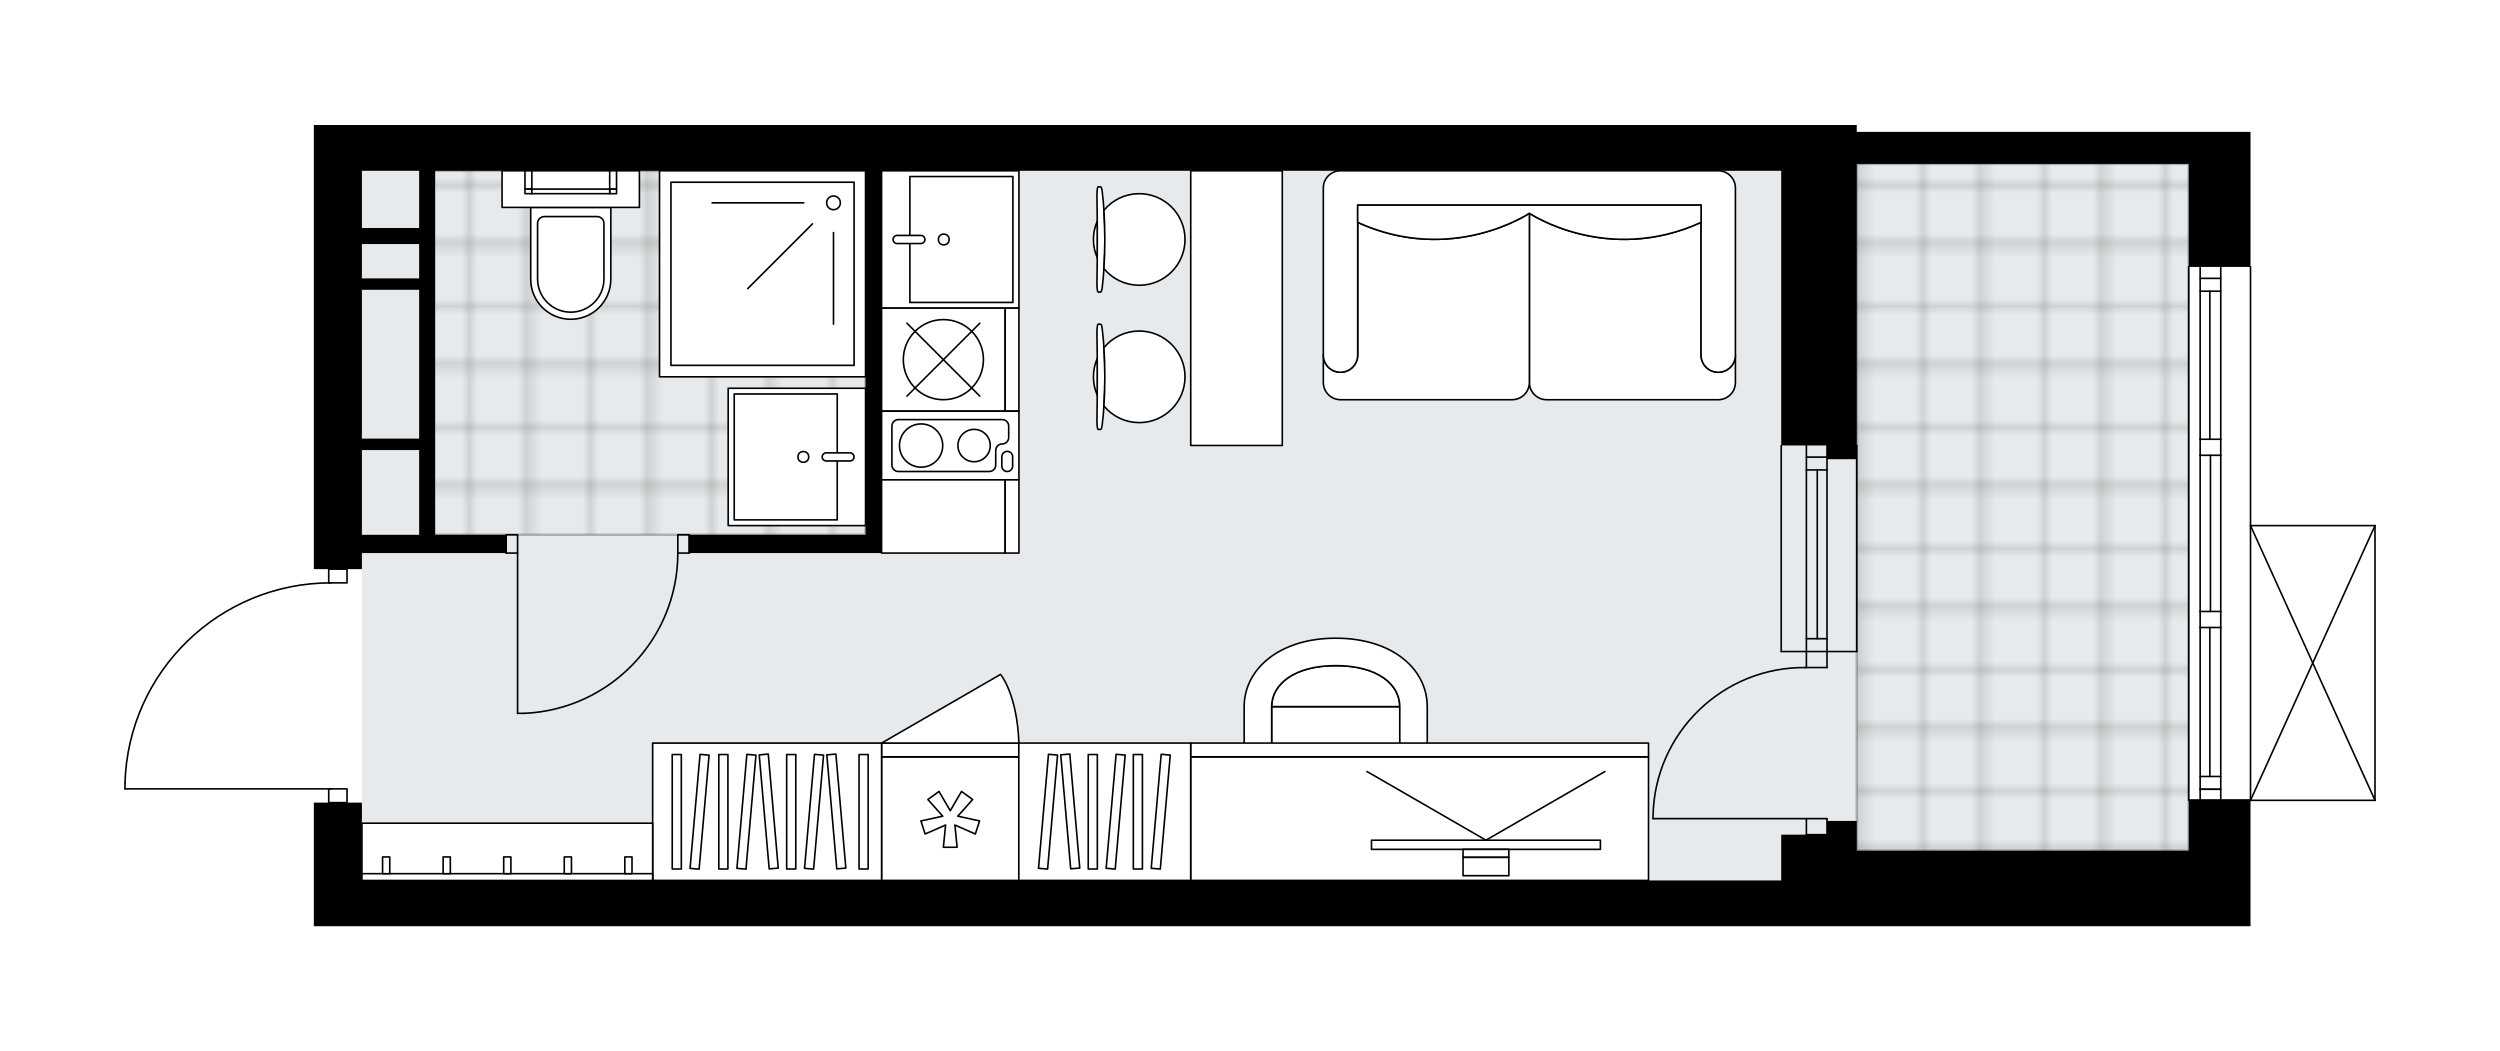 <svg xmlns="http://www.w3.org/2000/svg" xmlns:xlink="http://www.w3.org/1999/xlink" height="840.98px" id="Layer_1" style="enable-background:new 0 0 2000 840.98;" version="1.1" viewBox="0 0 2000 840.98" width="2000px" x="0px" y="0px" xml:space="preserve">
<style type="text/css">
	.st0{fill:none;}
	.st1{opacity:0.25;fill:none;stroke:#000000;stroke-width:0.4;stroke-miterlimit:10;}
	.st2{fill:#FFFFFF;}
	.st3{fill:#E7EAEC;}
	
		.st4{fill:url(#SVGID_1_);stroke:#000000;stroke-width:2;stroke-linecap:round;stroke-linejoin:round;stroke-miterlimit:10;stroke-opacity:0.25;}
	
		.st5{fill:url(#SVGID_00000032631381856948567410000000687260162248970923_);stroke:#000000;stroke-width:2;stroke-linecap:round;stroke-linejoin:round;stroke-miterlimit:10;stroke-opacity:0.25;}
	.st6{fill:none;stroke:#000000;stroke-width:1.3;stroke-linecap:round;stroke-linejoin:round;stroke-miterlimit:10;}
	.st7{fill:#FFFFFF;stroke:#000000;stroke-width:1.3;stroke-linecap:round;stroke-linejoin:round;stroke-miterlimit:10;}
	.st8{fill:none;stroke:#000000;stroke-width:1.3;stroke-linecap:round;stroke-linejoin:round;}
	.st9{fill:none;stroke:#000000;stroke-width:1.3;stroke-linecap:round;stroke-linejoin:round;stroke-dasharray:10.077,10.077;}
	.st10{fill:none;stroke:#000000;stroke-width:1.3;stroke-linecap:round;stroke-linejoin:round;stroke-dasharray:10.142,10.142;}
	.st11{font-family:'Arial-BoldMT';}
	.st12{font-size:95.987px;}
	.st13{font-size:81.22px;}
	.st14{font-family:'ArialMT';}
	.st15{font-size:40px;}
</style>
<pattern height="14.57" id="New_Pattern_Swatch_2" patternUnits="userSpaceOnUse" style="overflow:visible;" viewBox="7.49 -22.06 14.57 14.57" width="14.57" x="-2634.5" y="453.27">
	<g>
		<rect class="st0" height="14.57" width="14.57" x="7.49" y="-22.06" />
		<g>
			<rect class="st1" height="7.29" width="7.29" x="14.77" y="-7.49" />
		</g>
		<g>
			<rect class="st1" height="7.29" width="7.29" x="0.2" y="-7.49" />
		</g>
		<g>
			<rect class="st1" height="7.29" width="7.29" x="22.06" y="-14.77" />
		</g>
		<g>
			<rect class="st1" height="7.29" width="7.29" x="7.49" y="-14.77" />
			<rect class="st1" height="7.29" width="7.29" x="14.77" y="-22.06" />
		</g>
		<g>
			<rect class="st1" height="7.29" width="7.29" x="0.2" y="-22.06" />
		</g>
		<g>
			<rect class="st1" height="7.29" width="7.29" x="22.06" y="-29.35" />
		</g>
		<g>
			<rect class="st1" height="7.29" width="7.29" x="7.49" y="-29.35" />
		</g>
	</g>
</pattern>
<path class="st2" d="M1718,740.98H289.53h-38.46v-98.89h11.25  v-10.34H100c-0.36,0-0.65-0.29-0.65-0.65v-4.8c0,0,0-0.01,0-0.01c0,0,0-0.01,0-0.01c1.28-43.28,19.09-83.72,50.16-113.88  c30.47-29.58,70.44-46.11,112.81-46.74v-10.37h-11.25V100h38.46h1195.89v5.49h265.55h49.45v107.4c0.36,0,0.65,0.29,0.65,0.65v206.29  H1900c0,0,0.01,0,0.01,0c0.04,0,0.08,0.02,0.12,0.02c0.04,0.01,0.09,0.01,0.13,0.03c0,0,0.01,0,0.01,0  c0.03,0.01,0.05,0.04,0.08,0.06c0.04,0.03,0.08,0.05,0.12,0.09c0.03,0.03,0.05,0.07,0.07,0.1c0.02,0.04,0.05,0.07,0.07,0.11  c0.02,0.04,0.02,0.09,0.03,0.14c0.01,0.03,0.02,0.06,0.02,0.1v219.76c0,0.03-0.01,0.07-0.02,0.1c-0.01,0.05-0.01,0.1-0.03,0.14  c-0.02,0.04-0.04,0.07-0.07,0.11c-0.02,0.04-0.04,0.07-0.07,0.1c-0.03,0.04-0.08,0.06-0.12,0.09c-0.03,0.02-0.05,0.04-0.08,0.06  c0,0-0.01,0-0.01,0c-0.07,0.03-0.15,0.04-0.23,0.05c-0.01,0-0.02,0.01-0.03,0.01c0,0,0,0,0,0h-99.59c0,0,0,0,0,0v39.64v60.44h-45.78  H1718z" id="background" />
<g id="floor">
	<rect class="st3" height="573.22" width="1461.43" x="289.53" y="131.13" />
	<pattern id="SVGID_1_" patternTransform="matrix(6.461 0 0 6.461 27524.565 41170.406)" xlink:href="#New_Pattern_Swatch_2">
	</pattern>
	<polygon class="st4" points="341.73,136.63 341.73,337.42 341.73,337.42 341.73,427.82 692.43,427.82 692.43,136.63  " />
	
		<pattern id="SVGID_00000010310754978953826240000011498548362437868678_" patternTransform="matrix(6.461 0 0 6.461 27524.565 41170.406)" xlink:href="#New_Pattern_Swatch_2">
	</pattern>
	
		<rect height="549.41" style="fill:url(#SVGID_00000010310754978953826240000011498548362437868678_);stroke:#000000;stroke-width:2;stroke-linecap:round;stroke-linejoin:round;stroke-miterlimit:10;stroke-opacity:0.25;" width="265.55" x="1485.42" y="131.13" />
	<g id="LWPOLYLINE_00000057870156260393017640000007821610997507045031_">
		<rect class="st6" height="14.65" width="9.16" x="404.91" y="427.82" />
	</g>
	<g id="LWPOLYLINE_00000118355879008439696350000009692216090423591355_">
		<rect class="st6" height="14.65" width="9.16" x="542.26" y="427.82" />
	</g>
	<g id="LINE_00000173123157937824228160000001577252582471096760_">
		<line class="st6" x1="404.91" x2="404.91" y1="442.47" y2="427.82" />
	</g>
	<g id="LINE_00000080165938296476498690000008252783352526829230_">
		<line class="st6" x1="551.42" x2="551.42" y1="442.47" y2="427.82" />
	</g>
	<g id="LINE_00000114777968632047108660000012569213172689354657_">
		<line class="st6" x1="414.06" x2="414.06" y1="442.47" y2="570.66" />
	</g>
	<g id="ARC_00000058584871846266267750000000368520684008075405_">
		<path class="st6" d="M542.26,442.47c-0.05,68.67-54.1,125.14-122.7,128.2" />
	</g>
	<g id="LINE_00000136390934382038529050000005374928827251844796_">
		<line class="st6" x1="414.06" x2="419.56" y1="570.66" y2="570.66" />
	</g>
	<g id="LWPOLYLINE_00000120529655851843265750000018146716441534588316_">
		<rect class="st6" height="10.99" width="14.65" x="262.97" y="455.29" />
	</g>
	<g id="LWPOLYLINE_00000103983380614484269510000010132776795870452627_">
		<rect class="st6" height="10.99" width="14.65" x="262.97" y="631.1" />
	</g>
	<g id="LWPOLYLINE_00000095309449632139252360000010898711047008788918_">
		<path class="st6" d="M100,626.3c2.64-89.13,75.65-160.02,164.82-160.02" />
	</g>
	<g id="LINE_00000037681138084750672920000009992300750749752714_">
		<line class="st6" x1="264.82" x2="100" y1="631.1" y2="631.1" />
	</g>
	<g id="LINE_00000160185338506348175630000006896768982562100358_">
		<line class="st6" x1="100" x2="100" y1="631.1" y2="626.3" />
	</g>
	<g id="ARC_00000054957733310115230570000004398085426918362288_">
		<path class="st6" d="M1322.42,654.91c0-0.6,0-1.2,0.01-1.8c1-66.76,55.93-120.07,122.69-119.07" />
	</g>
	<g id="LINE_00000070827064837295526280000011399049551488532145_">
		<line class="st6" x1="1445.12" x2="1322.42" y1="654.91" y2="654.91" />
	</g>
	<g id="LINE_00000074443596290254165970000009786252602994667165_">
		<line class="st6" x1="1445.12" x2="1445.12" y1="521.22" y2="534.03" />
	</g>
	<g id="LINE_00000057856038695989255290000002109277331444443022_">
		<line class="st6" x1="1445.12" x2="1461.6" y1="534.03" y2="534.03" />
	</g>
	<g id="LINE_00000147927345500851611320000010367686298945810057_">
		<line class="st6" x1="1461.6" x2="1461.6" y1="534.03" y2="521.22" />
	</g>
	<g id="LINE_00000144297985887909685430000011172541655845744529_">
		<line class="st6" x1="1461.6" x2="1461.6" y1="667.73" y2="654.91" />
	</g>
	<g id="LINE_00000009547910129803933030000008663007959642431131_">
		<line class="st6" x1="1461.6" x2="1445.12" y1="654.91" y2="654.91" />
	</g>
	<g id="LINE_00000162311100302183722590000011928639878736500927_">
		<line class="st6" x1="1445.12" x2="1445.12" y1="654.91" y2="667.73" />
	</g>
	<g id="LINE_00000145020832906176908660000005933701182142735031_">
		<line class="st6" x1="1461.6" x2="1445.12" y1="667.73" y2="667.73" />
	</g>
	<g id="LINE_00000159469166362222531390000009035431757472546493_">
		<line class="st6" x1="1445.12" x2="1445.12" y1="521.22" y2="356.39" />
	</g>
	<g id="LINE_00000003794228537305141470000015935787937948303031_">
		<line class="st6" x1="1461.6" x2="1461.6" y1="521.22" y2="356.39" />
	</g>
	<g id="LINE_00000018216426433024869950000013920664700274095256_">
		<line class="st6" x1="1453.82" x2="1453.82" y1="510.96" y2="375.94" />
	</g>
	<g id="LINE_00000164511918627710372970000010827837460953265337_">
		<line class="st6" x1="1445.12" x2="1461.6" y1="365.68" y2="365.68" />
	</g>
	<g id="LINE_00000129176815405171169920000014812823252990451856_">
		<line class="st6" x1="1445.12" x2="1461.6" y1="510.96" y2="510.96" />
	</g>
	<g id="LINE_00000033330191888149382030000006400472623283341184_">
		<line class="st6" x1="1424.98" x2="1424.98" y1="521.22" y2="356.39" />
	</g>
	<g id="LINE_00000178166878038989377620000002444452937129606544_">
		<line class="st6" x1="1485.41" x2="1485.41" y1="356.39" y2="521.22" />
	</g>
	<g id="LINE_00000142875134002129870940000003005895308283529361_">
		<line class="st6" x1="1445.11" x2="1461.59" y1="375.94" y2="375.94" />
	</g>
	<g id="LINE_00000137821366604471184570000017747918157314634396_">
		<line class="st6" x1="1424.98" x2="1485.41" y1="521.22" y2="521.22" />
	</g>
	<g id="LINE_00000077309213713555483390000008435563075565949351_">
		<line class="st6" x1="1750.96" x2="1750.96" y1="640.25" y2="213.55" />
	</g>
	<g id="LINE_00000057846904008390880150000011172693869591405475_">
		<line class="st6" x1="1760.12" x2="1776.6" y1="631.42" y2="631.42" />
	</g>
	<g id="LINE_00000010270326935411931250000007313937258693355442_">
		<line class="st6" x1="1760.12" x2="1776.6" y1="222.7" y2="222.7" />
	</g>
	<g id="LINE_00000121988945413462255660000014417273137539176100_">
		<line class="st6" x1="1767.9" x2="1767.9" y1="501.99" y2="621.17" />
	</g>
	<g id="LINE_00000033342658016973321330000015380665095108855442_">
		<line class="st6" x1="1767.9" x2="1767.9" y1="232.96" y2="351.42" />
	</g>
	<g id="LINE_00000145764079421749947540000014961961057905239941_">
		<line class="st6" x1="1776.6" x2="1760.12" y1="232.96" y2="232.96" />
	</g>
	<g id="LINE_00000074399899217797490230000008046030468601048251_">
		<line class="st6" x1="1760.12" x2="1776.6" y1="631.42" y2="631.42" />
	</g>
	<g id="LINE_00000075861713296143673960000003584711338146889645_">
		<line class="st6" x1="1776.6" x2="1760.12" y1="621.17" y2="621.17" />
	</g>
	<g id="LINE_00000040565896384288201160000014435266348887710624_">
		<line class="st6" x1="1760.12" x2="1776.6" y1="489.17" y2="489.17" />
	</g>
	<g id="LINE_00000174594551927132285110000000329726534559536526_">
		<line class="st6" x1="1776.6" x2="1776.6" y1="489.17" y2="501.99" />
	</g>
	<g id="LINE_00000089542780455353579960000011489655110458964369_">
		<line class="st6" x1="1776.6" x2="1760.12" y1="501.99" y2="501.99" />
	</g>
	<g id="LINE_00000144300702726630122960000006220303721179102380_">
		<line class="st6" x1="1760.12" x2="1760.12" y1="501.99" y2="489.17" />
	</g>
	<g id="LINE_00000084517920794292664710000003895595510168231347_">
		<line class="st6" x1="1800.41" x2="1800.41" y1="213.55" y2="640.25" />
	</g>
	<g id="LINE_00000070818587791275768610000001304324988437835187_">
		<line class="st6" x1="1760.12" x2="1776.6" y1="351.42" y2="351.42" />
	</g>
	<g id="LINE_00000070094289247180002700000014290477225796967060_">
		<line class="st6" x1="1776.6" x2="1776.6" y1="351.42" y2="364.24" />
	</g>
	<g id="LINE_00000094606430180379144320000008691574010981328277_">
		<line class="st6" x1="1776.6" x2="1760.12" y1="364.24" y2="364.24" />
	</g>
	<g id="LINE_00000081626305708264294610000014767844073820722068_">
		<line class="st6" x1="1760.12" x2="1760.12" y1="364.24" y2="351.42" />
	</g>
	<g id="LINE_00000113353143977236814340000012005428910133131707_">
		<line class="st6" x1="1768.36" x2="1768.36" y1="364.24" y2="489.17" />
	</g>
	<g id="LWPOLYLINE_00000147940728447817873260000007233215968905936287_">
		<line class="st6" x1="1760.12" x2="1760.12" y1="351.42" y2="213.55" />
	</g>
	<g id="LWPOLYLINE_00000119822895628302825550000015770386864712158082_">
		<line class="st6" x1="1760.12" x2="1760.12" y1="364.24" y2="489.17" />
	</g>
	<g id="LWPOLYLINE_00000157998082612782369890000015352497580599504020_">
		<line class="st6" x1="1760.12" x2="1760.12" y1="501.99" y2="640.25" />
	</g>
	<g id="LWPOLYLINE_00000120538649034048462020000016255881325980758676_">
		<line class="st6" x1="1776.6" x2="1776.6" y1="351.42" y2="213.55" />
	</g>
	<g id="LWPOLYLINE_00000115515626999642364700000005868128929158356122_">
		<line class="st6" x1="1776.6" x2="1776.6" y1="364.24" y2="489.17" />
	</g>
	<g id="LWPOLYLINE_00000080897207131058314800000016473424575525237410_">
		<line class="st6" x1="1776.6" x2="1776.6" y1="501.99" y2="640.25" />
	</g>
	<g id="LINE_00000165234074418128002630000000665871775705787785_">
		<line class="st6" x1="1900" x2="1900" y1="420.49" y2="640.25" />
	</g>
	<g id="LINE_00000023260183491780521800000002145078005661277101_">
		<line class="st6" x1="1900" x2="1800.41" y1="640.25" y2="640.25" />
	</g>
	<g id="LINE_00000012472123189550851360000014157781969932552343_">
		<line class="st6" x1="1800.41" x2="1900" y1="420.49" y2="420.49" />
	</g>
	<g id="LWPOLYLINE_00000129921186575963801380000011000230574485772688_">
		<line class="st6" x1="1800.41" x2="1900" y1="640.25" y2="420.49" />
	</g>
	<g id="LWPOLYLINE_00000171685631400129746150000005443652310341481394_">
		<line class="st6" x1="1800.41" x2="1900" y1="420.49" y2="640.25" />
	</g>
	<path d="M1485.41,105.49V100H289.53h-38.46v355.29h38.46v-12.82h115.38v-14.65h-56.77V272.15v-76.92h0v-58.6h344.3v291.19H551.42   v14.65h153.83v-14.65V136.63h719.73v219.76h36.63v10.99h23.81V136.63v-5.49h265.55v82.41h49.45V105.49h-49.45H1485.41z    M289.53,427.82v-67.76h45.78v67.76H289.53z M335.31,350.9h-45.78V231.86h45.78v40.29V350.9z M335.31,222.7h-45.78v-27.47h45.78h0   V222.7z M335.31,182.41h-45.78v-45.78h45.78V182.41z" />
	<polygon points="1750.96,680.54 1718,680.54 1485.41,680.54 1485.41,667.73 1485.41,656.74 1461.61,656.74 1461.61,667.73    1424.98,667.73 1424.98,680.54 1424.98,704.35 289.53,704.35 289.53,642.09 251.07,642.09 251.07,740.98 289.53,740.98    1718,740.98 1754.63,740.98 1800.41,740.98 1800.41,680.54 1800.41,639.34 1750.96,639.34  " />
</g>
<g id="mebel">
	<g>
		<g>
			<path class="st7" d="M456.61,255.42L456.61,255.42c-17.7,0-32.05-14.35-32.05-32.05v-57.45h64.1v57.45     C488.65,241.08,474.31,255.42,456.61,255.42z" />
			<rect class="st7" height="29.3" width="109.88" x="401.66" y="136.63" />
			<path class="st7" d="M456.61,249.74L456.61,249.74c-14.67,0-26.55-11.89-26.55-26.55v-44.44c0-3.03,2.46-5.49,5.49-5.49h42.12     c3.03,0,5.49,2.46,5.49,5.49v44.44C483.16,237.85,471.27,249.74,456.61,249.74z" />
		</g>
		<g>
			<rect class="st7" height="14.65" width="5.49" x="419.98" y="136.63" />
			<rect class="st7" height="3.66" width="5.49" x="419.98" y="151.28" />
			<rect class="st7" height="14.65" width="5.49" x="487.74" y="136.63" />
			<rect class="st7" height="3.66" width="5.49" x="487.74" y="151.28" />
			
				<rect class="st7" height="3.66" transform="matrix(-1 -1.797763e-10 1.797763e-10 -1 913.21 306.22)" width="62.27" x="425.47" y="151.28" />
		</g>
	</g>
	<g>
		<rect class="st7" height="164.82" width="164.82" x="527.61" y="136.63" />
		<rect class="st7" height="146.51" width="146.51" x="536.77" y="145.78" />
		<circle class="st7" cx="666.8" cy="162.27" r="5.49" />
		<line class="st7" x1="642.99" x2="569.73" y1="162.27" y2="162.27" />
		<line class="st7" x1="649.96" x2="598.16" y1="179.1" y2="230.9" />
		<line class="st7" x1="666.8" x2="666.8" y1="186.07" y2="259.33" />
	</g>
	<g>
		
			<rect class="st7" height="109.88" transform="matrix(-1.836970e-16 1 -1 -1.836970e-16 1003.045 -271.947)" width="109.89" x="582.55" y="310.61" />
		
			<rect class="st7" height="82.41" transform="matrix(-1.836970e-16 1 -1 -1.836970e-16 994.112 -263.052)" width="100.73" x="578.22" y="324.32" />
		<path class="st7" d="M657.76,365.53L657.76,365.53c0-1.79,1.45-3.24,3.24-3.24h18.99c1.79,0,3.24,1.45,3.24,3.24l0,0    c0,1.79-1.45,3.24-3.24,3.24h-18.99C659.21,368.77,657.76,367.32,657.76,365.53z" />
		<circle class="st7" cx="642.67" cy="365.53" r="4.3" />
	</g>
	<g>
		
			<rect class="st7" height="98.89" transform="matrix(-1 -1.224647e-16 1.224647e-16 -1 1520.395 1309.811)" width="109.88" x="705.26" y="605.46" />
		
			<rect class="st7" height="10.99" transform="matrix(-1 -1.224647e-16 1.224647e-16 -1 1520.395 1199.929)" width="109.88" x="705.26" y="594.47" />
		<polygon class="st7" points="763.91,660.02 765.69,677.8 754.7,677.8 756.48,660.02 740.12,667.2 736.73,656.75 754.18,652.95     742.3,639.61 751.19,633.16 760.2,648.58 769.21,633.16 778.1,639.61 766.21,652.95 783.67,656.75 780.27,667.2   " />
		<path class="st7" d="M705.26,594.47l95.16-54.94c0,0,13.26,15.46,14.72,54.94H705.26z" />
	</g>
	<g>
		
			<rect class="st7" height="183.14" transform="matrix(4.568860e-11 1 -1 4.568860e-11 1263.099 35.723)" width="109.88" x="558.75" y="557.84" />
		<g>
			
				<rect class="st7" height="7.28" transform="matrix(1.344452e-10 1 -1 1.344452e-10 1190.829 107.994)" width="91.57" x="495.63" y="645.77" />
			
				<rect class="st7" height="7.28" transform="matrix(1.344247e-10 1 -1 1.344247e-10 1228.101 70.722)" width="91.57" x="532.9" y="645.77" />
			
				<rect class="st7" height="7.28" transform="matrix(-0.087 0.996 -0.996 -0.087 1255.145 148.694)" width="91.57" x="513.66" y="645.77" />
			
				<rect class="st7" height="7.28" transform="matrix(1.347631e-10 1 -1 1.347631e-10 1282.392 16.431)" width="91.57" x="587.2" y="645.77" />
			
				<rect class="st7" height="7.28" transform="matrix(0.087 0.996 -0.996 0.087 1208.295 -19.8)" width="91.57" x="569.17" y="645.77" />
			
				<rect class="st7" height="7.28" transform="matrix(-0.087 0.996 -0.996 -0.087 1295.889 111.359)" width="91.57" x="551.14" y="645.77" />
			
				<rect class="st7" height="7.28" transform="matrix(0.087 0.996 -0.996 0.087 1257.667 -73.68)" width="91.57" x="623.25" y="645.77" />
			
				<rect class="st7" height="7.28" transform="matrix(-0.087 0.996 -0.996 -0.087 1354.688 57.479)" width="91.57" x="605.22" y="645.77" />
			
				<rect class="st7" height="7.28" transform="matrix(1.344247e-10 1 -1 1.344247e-10 1340.291 -41.468)" width="91.57" x="645.1" y="645.77" />
		</g>
	</g>
	<g>
		
			<rect class="st7" height="232.57" transform="matrix(-9.523245e-11 1 -1 -9.523245e-11 1087.296 275.624)" width="45.78" x="382.94" y="565.18" />
		
			<rect class="st7" height="232.57" transform="matrix(-9.537811e-11 1 -1 -9.537811e-11 1107.471 295.799)" width="5.44" x="403.12" y="585.35" />
		<rect class="st7" height="13.37" width="5.75" x="402.96" y="685.55" />
		<rect class="st7" height="13.37" width="5.75" x="451.41" y="685.55" />
		<rect class="st7" height="13.37" width="5.75" x="499.86" y="685.55" />
		<rect class="st7" height="13.37" width="5.75" x="354.51" y="685.55" />
		<rect class="st7" height="13.37" width="5.75" x="306.06" y="685.55" />
	</g>
	<g>
		
			<rect class="st7" height="109.88" transform="matrix(8.981622e-11 -1 1 8.981622e-11 568.619 951.764)" width="109.89" x="705.25" y="136.63" />
		
			<rect class="st7" height="82.41" transform="matrix(8.984286e-11 -1 1 8.984286e-11 577.514 960.697)" width="100.73" x="718.74" y="150.39" />
		<path class="st7" d="M739.93,191.59L739.93,191.59c0,1.79-1.45,3.24-3.24,3.24H717.7c-1.79,0-3.24-1.45-3.24-3.24l0,0    c0-1.79,1.45-3.24,3.24-3.24h18.99C738.48,188.35,739.93,189.8,739.93,191.59z" />
		<circle class="st7" cx="755.02" cy="191.59" r="4.3" />
	</g>
	<g>
		
			<rect class="st7" height="98.89" transform="matrix(4.489437e-11 -1 1 4.489437e-11 466.975 1042.421)" width="82.41" x="713.49" y="238.28" />
		
			<rect class="st7" height="10.99" transform="matrix(4.489437e-11 -1 1 4.489437e-11 521.916 1097.362)" width="82.41" x="768.43" y="282.23" />
		<circle class="st7" cx="754.7" cy="287.72" r="32.05" />
		<line class="st7" x1="725.56" x2="783.83" y1="258.59" y2="316.86" />
		<line class="st7" x1="783.83" x2="725.56" y1="258.59" y2="316.86" />
	</g>
	<g>
		
			<rect class="st7" height="109.88" transform="matrix(4.476203e-11 -1 1 4.476203e-11 403.792 1116.591)" width="54.94" x="732.72" y="301.46" />
		<path class="st7" d="M718.72,377.2h72.67c2.87,0,5.19-2.32,5.19-5.19v-11.65c0-2.87,2.32-5.19,5.19-5.19l0,0    c2.87,0,5.19-2.32,5.19-5.19v-9.12c0-2.87-2.32-5.19-5.19-5.19h-83.05c-2.87,0-5.19,2.32-5.19,5.19v31.14    C713.53,374.88,715.85,377.2,718.72,377.2z" />
		<path class="st7" d="M810.12,365.42v7.46c0,2.39-1.94,4.33-4.33,4.33l0,0c-2.39,0-4.33-1.94-4.33-4.33v-7.46    c0-2.39,1.94-4.33,4.33-4.33l0,0C808.18,361.09,810.12,363.03,810.12,365.42z" />
		<circle class="st7" cx="779.28" cy="356.44" r="12.94" />
		<circle class="st7" cx="736.88" cy="356.44" r="17.3" />
	</g>
	<g>
		
			<rect class="st7" height="98.89" transform="matrix(2.570825e-09 -1 1 2.570825e-09 341.529 1167.866)" width="58.6" x="725.4" y="363.72" />
		
			<rect class="st7" height="10.99" transform="matrix(2.570825e-09 -1 1 2.570825e-09 396.471 1222.807)" width="58.6" x="780.34" y="407.67" />
	</g>
	<g>
		<g>
			<g>
				<path class="st7" d="M1106.12,656.98H1031c-7.56,0-13.69-6.13-13.69-13.69v-77.97h102.51v77.97      C1119.82,650.85,1113.69,656.98,1106.12,656.98z" />
				<path class="st7" d="M1017.3,565.31c0-17.79,17.9-32.82,51.28-32.82s51.24,14.84,51.24,32.82H1017.3z" />
				<path class="st7" d="M1141.79,565.31c0-29.99-27.7-54.75-73.21-54.75c-45.51,0-73.25,25.08-73.25,54.75v77.93h21.98v-77.93      c0-17.79,17.9-32.82,51.28-32.82s51.24,14.84,51.24,32.82v77.93h21.98V565.31z" />
			</g>
		</g>
		<g>
			
				<rect class="st7" height="98.89" transform="matrix(-1 7.750990e-10 -7.750990e-10 -1 2271.337 1309.811)" width="366.27" x="952.53" y="605.46" />
			
				<rect class="st7" height="10.99" transform="matrix(-1 5.194639e-10 -5.194639e-10 -1 2271.337 1199.929)" width="366.27" x="952.53" y="594.47" />
		</g>
		<g>
			<g>
				<g id="LINE_00000158736918403569190950000006269143105894507692_">
					<line class="st7" x1="1188.76" x2="1283.92" y1="672.16" y2="617.22" />
				</g>
				<g id="LINE_00000088105467335973779130000005232425365574814084_">
					<line class="st7" x1="1188.76" x2="1093.59" y1="672.16" y2="617.22" />
				</g>
			</g>
			
				<rect class="st7" height="183.14" transform="matrix(4.012682e-10 1 -1 4.012682e-10 1864.583 -512.928)" width="7.33" x="1185.09" y="584.26" />
			
				<rect class="st7" height="36.63" transform="matrix(-4.058087e-10 -1 1 -4.058087e-10 506.06 1871.451)" width="6.41" x="1185.55" y="664.38" />
			
				<rect class="st7" height="36.63" transform="matrix(4.053653e-10 1 -1 4.053653e-10 1881.981 -495.53)" width="14.65" x="1181.43" y="674.91" />
		</g>
	</g>
	<g>
		
			<rect class="st7" height="137.5" transform="matrix(3.403481e-11 1 -1 3.403481e-11 1533.192 -234.37)" width="109.88" x="828.84" y="580.66" />
		<g>
			
				<rect class="st7" height="7.28" transform="matrix(1.349816e-10 1 -1 1.349816e-10 1523.646 -224.823)" width="91.57" x="828.45" y="645.77" />
			
				<rect class="st7" height="7.28" transform="matrix(1.349816e-10 1 -1 1.349816e-10 1559.703 -260.88)" width="91.57" x="864.51" y="645.77" />
			
				<rect class="st7" height="7.28" transform="matrix(0.087 0.996 -0.996 0.087 1428.523 -260.136)" width="91.57" x="810.42" y="645.77" />
			
				<rect class="st7" height="7.28" transform="matrix(-0.087 0.996 -0.996 -0.087 1558.169 -128.976)" width="91.57" x="792.39" y="645.77" />
			
				<rect class="st7" height="7.28" transform="matrix(-0.087 0.996 -0.996 -0.087 1616.969 -182.857)" width="91.57" x="846.48" y="645.77" />
			
				<rect class="st7" height="7.28" transform="matrix(-0.087 0.996 -0.996 -0.087 1656.169 -218.777)" width="91.57" x="882.54" y="645.77" />
		</g>
	</g>
	<g>
		<g>
			<g id="LINE_00000167368286666946844940000014095484284970016129_">
				<path class="st7" d="M881.8,229.65c2.78-22.17,2.78-53.99,0-76.15c-0.32-2.56-0.8-4.04-1.31-4.04h-0.13h-1.81      c-0.55,0-0.99,2.87-0.99,6.41c0.38,23.75,0.38,47.68,0,71.42c0,3.54,0.44,6.41,0.99,6.41h1.81h0.13      C881,233.69,881.48,232.21,881.8,229.65z" />
			</g>
			<g>
				<path class="st7" d="M877.74,206.06c-1.92-4.45-2.99-9.34-2.99-14.5s1.07-10.05,2.99-14.5      C877.8,186.74,877.8,196.39,877.74,206.06z" />
				<path class="st7" d="M883.14,214.9c0.97-14.93,0.97-31.72,0-46.66c6.72-8.12,16.87-13.3,28.24-13.3      c20.23,0,36.63,16.4,36.63,36.63c0,20.23-16.4,36.63-36.63,36.63C900.01,228.2,889.85,223.02,883.14,214.9z" />
			</g>
		</g>
		<g>
			<g id="LINE_00000098188711500074427120000006290058516438390719_">
				<path class="st7" d="M881.8,339.53c2.78-22.17,2.78-53.99,0-76.15c-0.32-2.56-0.8-4.04-1.31-4.04h-0.13h-1.81      c-0.55,0-0.99,2.87-0.99,6.41c0.38,23.75,0.38,47.68,0,71.42c0,3.54,0.44,6.41,0.99,6.41h1.81h0.13      C881,343.57,881.48,342.09,881.8,339.53z" />
			</g>
			<g>
				<path class="st7" d="M877.74,315.95c-1.92-4.45-2.99-9.34-2.99-14.5c0-5.15,1.07-10.05,2.99-14.5      C877.8,296.63,877.8,306.28,877.74,315.95z" />
				<path class="st7" d="M883.14,324.78c0.97-14.93,0.97-31.72,0-46.66c6.72-8.12,16.87-13.3,28.24-13.3      c20.23,0,36.63,16.4,36.63,36.63c0,20.23-16.4,36.63-36.63,36.63C900.01,338.08,889.85,332.9,883.14,324.78z" />
			</g>
		</g>
		
			<rect class="st7" height="73.25" transform="matrix(-4.487007e-11 1 -1 -4.487007e-11 1235.715 -742.695)" width="219.76" x="879.32" y="209.88" />
	</g>
	<g>
		<path class="st7" d="M1360.86,284.05L1360.86,284.05c0,7.59,6.15,13.74,13.74,13.74h0c7.59,0,13.74-6.15,13.74-13.74v0v21.93    c0,7.61-6.17,13.79-13.79,13.79h-137.24c-7.59,0-13.8-6.21-13.8-13.8l0-135.37c0,0,61.94,41.67,137.35,7.3V284.05z" />
		<path class="st7" d="M1086.15,284.05L1086.15,284.05c0,7.59-6.15,13.74-13.74,13.74h0c-7.59,0-13.74-6.15-13.74-13.74v0v21.93    c0,7.61,6.17,13.79,13.79,13.79h137.24c7.59,0,13.8-6.21,13.8-13.8l0-135.37c0,0-61.94,41.67-137.35,7.3V284.05z" />
		<path class="st7" d="M1388.33,150.36v133.69c0,7.59-6.15,13.74-13.74,13.74h0c-7.59,0-13.74-6.15-13.74-13.74V164.1h-274.71    v119.95c0,7.59-6.15,13.74-13.74,13.74l0,0c-7.59,0-13.74-6.15-13.74-13.74V150.36c0-7.59,6.15-13.74,13.74-13.74h302.18    C1382.15,136.63,1388.33,142.81,1388.33,150.36z" />
		<path class="st7" d="M1086.15,177.89c75.41,34.37,137.35-7.3,137.35-7.3h0.01c0,0,61.94,41.67,137.35,7.3V164.1h-274.71    L1086.15,177.89z" />
	</g>
</g>
</svg>